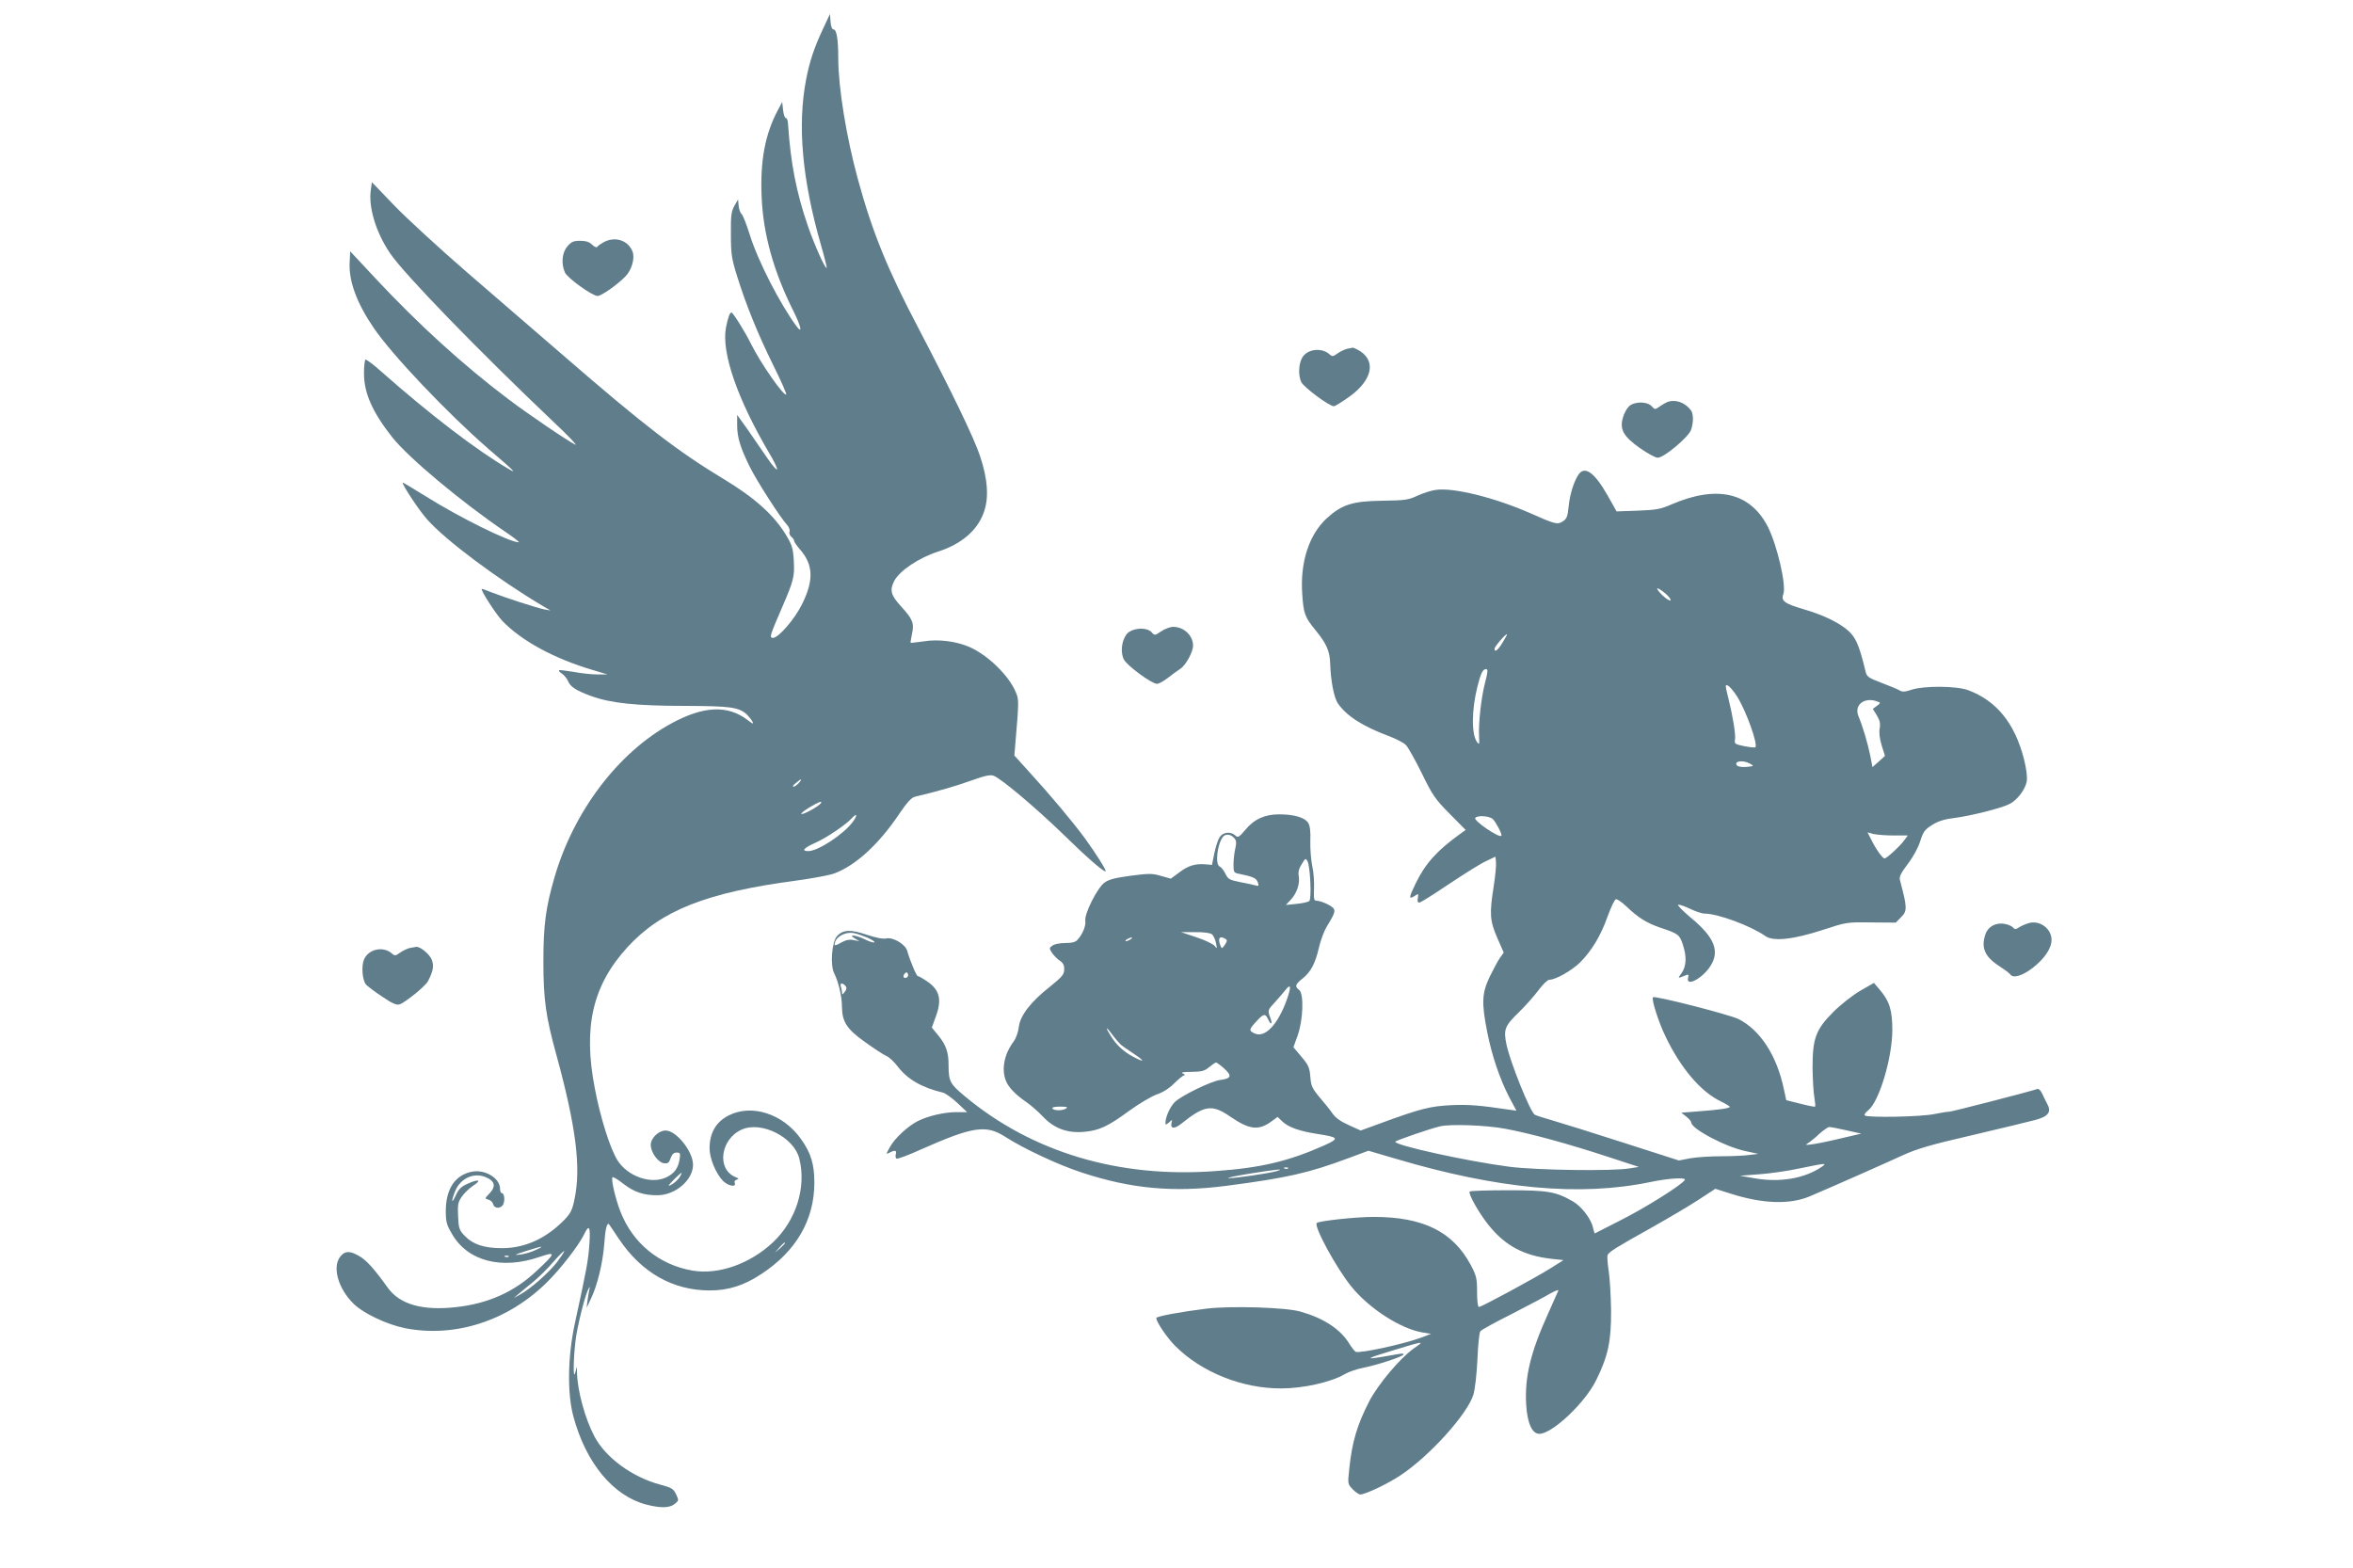 <?xml version="1.0" standalone="no"?>
<!DOCTYPE svg PUBLIC "-//W3C//DTD SVG 20010904//EN"
 "http://www.w3.org/TR/2001/REC-SVG-20010904/DTD/svg10.dtd">
<svg version="1.0" xmlns="http://www.w3.org/2000/svg"
 width="1280pt" height="853pt" viewBox="0 0 1280 853"
 preserveAspectRatio="xMidYMid meet">
<g transform="translate(0,853) scale(0.1,-0.1)"
fill="#607d8b" stroke="none">
<path d="M4478 8375 c-50 -106 -74 -180 -93 -278 -48 -250 -21 -546 81 -900
19 -66 33 -122 31 -124 -8 -7 -66 123 -102 227 -63 183 -94 342 -108 553 -1
20 -6 36 -12 35 -5 -2 -12 17 -15 42 l-5 45 -24 -45 c-69 -130 -96 -274 -88
-468 8 -204 65 -409 174 -626 41 -82 50 -126 16 -81 -90 122 -211 357 -255
500 -17 55 -37 105 -44 111 -7 5 -14 26 -16 45 l-3 34 -20 -35 c-17 -30 -20
-53 -19 -155 0 -106 4 -132 33 -225 49 -158 114 -318 198 -488 42 -84 73 -155
70 -158 -12 -12 -139 169 -192 276 -32 65 -97 169 -106 170 -9 0 -19 -27 -30
-83 -25 -135 62 -387 235 -681 26 -43 45 -83 43 -89 -2 -6 -26 21 -53 61 -27
40 -75 109 -106 154 l-58 81 0 -56 c0 -67 18 -124 70 -229 38 -76 164 -273
202 -314 10 -11 16 -28 13 -36 -3 -8 1 -21 10 -28 8 -7 15 -17 15 -22 0 -6 14
-26 31 -46 73 -83 77 -167 13 -297 -40 -82 -129 -185 -159 -185 -21 0 -17 12
47 160 66 153 71 172 66 261 -4 66 -9 84 -43 140 -64 106 -170 202 -340 304
-248 150 -431 290 -875 675 -135 116 -369 319 -520 449 -151 131 -330 295
-396 364 l-121 126 -6 -43 c-13 -95 28 -230 105 -344 74 -110 476 -525 888
-916 80 -75 134 -132 120 -125 -42 20 -258 167 -364 247 -249 188 -487 405
-722 656 l-139 149 -3 -62 c-5 -101 39 -220 131 -355 100 -147 401 -464 622
-656 150 -129 159 -139 110 -110 -173 101 -430 298 -690 528 -43 39 -83 68
-87 66 -4 -3 -8 -36 -8 -74 0 -109 46 -212 154 -349 89 -112 379 -354 615
-514 46 -31 79 -57 73 -57 -49 0 -323 135 -504 249 -71 44 -128 78 -128 76 0
-16 93 -156 134 -201 102 -115 384 -325 631 -472 l40 -23 -35 6 c-43 9 -216
65 -287 93 -29 12 -53 20 -53 18 0 -17 80 -140 113 -174 105 -109 282 -205
492 -267 l80 -24 -55 0 c-30 0 -89 6 -130 14 -41 7 -77 11 -79 9 -3 -3 5 -12
18 -20 12 -9 26 -27 31 -39 12 -31 45 -52 127 -82 106 -38 242 -53 508 -53
250 -1 293 -7 337 -46 11 -11 25 -28 31 -39 8 -16 4 -15 -26 8 -109 83 -240
77 -416 -19 -288 -157 -531 -478 -635 -838 -47 -162 -60 -258 -60 -456 0 -207
13 -300 71 -510 106 -387 135 -612 98 -785 -12 -58 -21 -76 -57 -113 -100
-101 -213 -152 -338 -152 -95 0 -157 20 -201 66 -31 32 -34 41 -37 107 -3 63
-1 77 20 107 13 19 41 46 62 60 48 31 31 38 -29 11 -36 -16 -50 -29 -65 -63
-24 -52 -27 -35 -4 22 28 70 102 104 167 76 49 -20 56 -50 21 -87 -28 -29 -28
-30 -7 -35 12 -3 23 -14 26 -25 7 -27 46 -25 56 3 9 25 3 58 -10 58 -5 0 -9
11 -9 24 0 56 -81 106 -152 92 -91 -17 -142 -92 -143 -211 0 -62 4 -77 34
-128 85 -148 270 -196 478 -124 89 30 87 21 -16 -75 -121 -115 -265 -180 -442
-199 -181 -20 -304 15 -369 105 -75 105 -118 152 -156 173 -51 30 -78 29 -103
-3 -45 -57 -11 -175 73 -257 53 -52 180 -112 278 -132 272 -54 561 39 774 250
75 74 172 200 201 259 28 60 36 44 29 -56 -7 -90 -14 -129 -78 -423 -40 -184
-43 -384 -9 -510 68 -254 217 -433 397 -480 78 -20 127 -19 155 4 22 18 22 19
7 52 -15 30 -24 36 -84 52 -153 40 -300 147 -361 264 -50 95 -91 244 -94 342
l-1 36 -8 -30 c-15 -59 -10 110 5 201 17 98 52 230 67 254 7 12 8 11 4 -5 -2
-11 -7 -38 -10 -60 l-5 -40 24 51 c35 72 64 194 72 296 5 79 15 120 26 108 2
-3 27 -39 54 -80 123 -183 293 -280 494 -280 101 0 187 27 280 89 190 124 289
295 289 498 0 100 -19 162 -73 237 -97 137 -268 192 -393 128 -69 -35 -104
-95 -104 -179 0 -55 35 -139 74 -178 28 -27 72 -35 63 -11 -4 9 1 16 11 19 13
3 12 6 -8 14 -104 44 -80 209 37 259 107 46 282 -43 311 -158 40 -157 -18
-339 -144 -457 -125 -117 -296 -177 -437 -153 -181 31 -325 149 -392 321 -28
72 -52 177 -43 187 4 3 30 -13 58 -35 59 -46 112 -64 188 -63 97 1 192 83 192
166 0 72 -91 186 -149 186 -38 0 -81 -41 -81 -78 0 -41 40 -96 72 -100 21 -3
28 3 36 27 8 22 17 31 33 31 19 0 21 -4 16 -36 -8 -50 -29 -78 -73 -99 -83
-39 -209 5 -265 93 -39 62 -92 227 -123 390 -65 334 -13 561 177 769 184 201
430 298 921 363 87 12 180 29 206 39 116 44 241 159 350 321 45 66 67 91 88
96 119 28 223 58 306 88 72 26 104 33 121 26 41 -15 227 -172 375 -315 134
-131 219 -205 234 -205 9 0 -51 95 -111 178 -67 91 -191 239 -301 359 l-84 93
6 72 c19 224 19 232 2 272 -38 92 -154 204 -254 247 -72 31 -168 43 -247 30
-38 -5 -70 -9 -71 -8 -2 1 2 23 7 48 13 59 4 81 -60 151 -55 60 -62 87 -37
137 30 57 135 127 241 161 122 39 210 113 245 208 31 80 24 184 -19 312 -34
101 -149 339 -335 695 -169 321 -252 526 -330 813 -62 227 -106 497 -106 655
0 104 -9 157 -26 157 -8 0 -14 16 -16 42 l-3 42 -37 -79z m-133 -4105 c-10
-11 -23 -20 -29 -20 -6 1 0 10 13 20 30 26 39 26 16 0z m120 -110 c-10 -16
-94 -62 -105 -58 -6 2 13 17 42 35 56 33 73 39 63 23z m171 -105 c-52 -67
-187 -155 -239 -155 -40 0 -25 17 40 46 59 26 165 98 197 133 30 33 32 15 2
-24z m-936 -1924 c-10 -20 -48 -51 -62 -51 -7 0 62 69 70 70 1 0 -2 -9 -8 -19z
m570 -364 c0 -2 -12 -14 -27 -28 l-28 -24 24 28 c23 25 31 32 31 24z m-1356
-37 c-22 -11 -60 -22 -85 -25 -36 -4 -31 -1 31 19 91 29 109 31 54 6z m117
-65 c-44 -57 -145 -147 -203 -178 l-33 -18 25 21 c14 12 50 42 80 66 30 25 80
74 110 109 30 35 57 61 59 59 2 -2 -15 -28 -38 -59z m-264 29 c-3 -3 -12 -4
-19 -1 -8 3 -5 6 6 6 11 1 17 -2 13 -5z"/>
<path d="M3285 7213 c-16 -9 -33 -20 -36 -26 -4 -5 -16 0 -28 12 -15 15 -34
21 -65 21 -37 0 -48 -5 -70 -31 -29 -34 -34 -93 -13 -141 14 -31 149 -128 178
-128 20 0 105 59 151 106 34 34 53 100 39 135 -23 61 -94 85 -156 52z"/>
<path d="M7330 6633 c-14 -3 -37 -14 -53 -25 -25 -18 -30 -19 -45 -5 -42 37
-117 29 -146 -15 -22 -34 -25 -100 -7 -137 15 -29 152 -131 177 -131 6 0 42
22 80 49 134 94 154 205 47 260 -12 6 -23 10 -25 10 -2 -1 -14 -4 -28 -6z"/>
<path d="M9070 6343 c-8 -3 -27 -14 -41 -24 -26 -18 -27 -18 -44 1 -25 27 -94
27 -123 0 -12 -11 -27 -38 -33 -60 -20 -65 2 -104 91 -167 41 -29 85 -53 98
-53 34 0 167 112 181 151 14 41 14 90 -2 109 -33 42 -84 59 -127 43z"/>
<path d="M8586 5947 c-25 -38 -47 -109 -53 -174 -5 -52 -10 -65 -31 -79 -29
-19 -40 -17 -177 44 -193 85 -419 141 -514 127 -25 -3 -71 -18 -101 -32 -49
-23 -69 -25 -190 -27 -162 -2 -220 -20 -303 -96 -96 -88 -145 -239 -133 -411
7 -107 14 -126 72 -197 60 -73 78 -114 80 -182 3 -95 21 -188 43 -218 49 -69
134 -123 278 -177 37 -14 78 -35 90 -47 12 -11 51 -81 87 -154 59 -121 73
-141 152 -221 l87 -88 -28 -20 c-129 -93 -191 -162 -244 -271 -37 -76 -39 -89
-7 -69 23 15 23 15 19 -10 -4 -16 -1 -25 8 -25 7 0 80 46 163 102 83 55 173
112 201 124 l50 24 3 -30 c2 -17 -4 -75 -12 -129 -24 -150 -22 -190 19 -283
l35 -80 -20 -28 c-11 -16 -36 -62 -56 -103 -43 -90 -45 -142 -14 -300 25 -128
68 -255 120 -356 l39 -73 -37 5 c-163 24 -219 29 -316 25 -117 -6 -166 -18
-387 -99 l-107 -39 -64 29 c-43 19 -73 40 -88 62 -13 19 -45 59 -71 89 -41 49
-47 62 -51 112 -4 50 -10 64 -48 109 l-44 52 23 64 c30 83 35 228 8 248 -25
18 -21 31 19 62 44 35 69 81 89 169 9 38 27 87 40 109 41 68 48 83 42 99 -6
16 -68 46 -96 46 -13 0 -15 10 -13 63 2 35 -2 91 -9 123 -7 32 -12 94 -11 138
2 55 -2 85 -12 100 -18 29 -78 46 -157 46 -79 0 -137 -26 -186 -86 -33 -39
-39 -42 -53 -29 -25 23 -67 19 -85 -9 -9 -13 -22 -52 -29 -87 l-13 -64 -34 3
c-56 5 -96 -7 -144 -44 l-46 -34 -53 15 c-48 14 -65 14 -165 1 -82 -11 -119
-20 -142 -37 -39 -27 -112 -172 -105 -209 4 -25 -14 -71 -42 -102 -11 -13 -30
-18 -67 -18 -28 0 -60 -6 -70 -14 -18 -13 -18 -15 -2 -40 10 -14 28 -33 42
-42 18 -12 25 -25 24 -48 0 -27 -11 -40 -78 -94 -105 -83 -162 -157 -169 -220
-3 -27 -15 -60 -28 -78 -50 -66 -67 -148 -43 -211 13 -36 52 -77 109 -116 25
-17 68 -54 95 -83 60 -63 133 -90 224 -81 80 7 129 30 242 113 55 40 123 80
151 90 33 11 67 32 95 60 24 24 49 44 56 45 6 0 3 4 -8 9 -14 6 0 9 47 9 56 1
71 5 96 26 17 14 33 25 37 25 4 0 25 -15 46 -34 42 -39 37 -53 -23 -61 -50 -6
-219 -89 -249 -122 -26 -27 -49 -81 -49 -111 0 -13 3 -12 19 2 19 17 19 17 14
-2 -8 -33 16 -35 53 -5 126 101 167 107 266 39 106 -73 156 -78 228 -24 l30
22 27 -26 c34 -31 93 -52 192 -67 114 -18 118 -24 37 -61 -195 -87 -349 -124
-599 -141 -523 -38 -993 103 -1358 407 -82 68 -89 82 -89 173 0 66 -14 107
-55 157 l-36 44 20 55 c37 97 23 151 -48 198 -22 15 -44 27 -48 27 -8 0 -44
87 -58 138 -10 35 -77 75 -113 67 -19 -4 -55 3 -107 20 -88 30 -130 28 -162
-8 -28 -30 -38 -158 -15 -202 23 -46 42 -125 42 -180 1 -84 26 -123 126 -194
49 -35 100 -69 115 -75 15 -6 42 -31 61 -56 54 -71 131 -116 248 -144 14 -4
49 -29 78 -56 l53 -50 -58 0 c-66 0 -156 -21 -211 -49 -54 -28 -124 -92 -151
-141 -22 -40 -22 -41 -3 -31 30 16 41 14 35 -8 -3 -10 -1 -21 4 -24 5 -3 65
19 133 50 282 125 354 136 458 69 97 -63 291 -154 418 -195 267 -88 497 -109
784 -72 331 43 450 70 669 152 l105 39 150 -44 c557 -165 1001 -206 1385 -126
100 21 196 26 186 11 -15 -26 -206 -146 -339 -214 -82 -42 -150 -77 -151 -77
-1 0 -5 14 -9 30 -9 47 -62 117 -109 144 -94 54 -136 61 -354 61 -111 0 -204
-3 -208 -7 -10 -10 51 -119 104 -184 89 -111 191 -165 341 -182 l65 -7 -68
-43 c-84 -53 -378 -212 -392 -212 -6 0 -10 34 -10 83 0 74 -4 88 -35 147 -98
181 -259 260 -528 260 -99 0 -297 -22 -309 -33 -17 -18 105 -243 189 -347 96
-118 265 -227 383 -248 l50 -8 -55 -21 c-95 -35 -329 -86 -355 -77 -5 2 -23
24 -38 49 -49 77 -139 135 -263 170 -79 23 -379 32 -511 16 -139 -17 -273 -42
-273 -51 0 -21 59 -108 103 -152 143 -143 365 -232 577 -231 119 0 271 34 344
77 22 13 68 29 101 35 76 15 213 60 220 72 3 5 -7 7 -22 4 -15 -3 -55 -9 -87
-15 -104 -18 -94 -10 39 30 190 58 187 57 125 14 -75 -54 -192 -193 -241 -286
-66 -128 -94 -222 -109 -367 -9 -83 -9 -84 18 -112 15 -16 34 -29 42 -29 29 1
149 58 218 104 159 105 365 334 397 439 9 30 18 110 22 192 3 77 10 146 16
153 6 8 81 49 167 92 85 44 179 93 209 111 30 17 51 25 48 18 -3 -8 -28 -64
-56 -126 -95 -210 -127 -343 -119 -491 6 -104 32 -162 72 -162 70 0 249 169
309 292 65 131 82 213 81 378 -1 80 -7 177 -13 217 -6 39 -9 77 -6 85 7 18 48
43 238 149 89 50 204 118 255 151 l93 61 82 -26 c175 -56 323 -61 432 -15 127
54 414 181 505 223 77 35 149 57 380 110 157 37 311 74 344 83 70 19 87 44 62
88 -8 16 -21 41 -28 57 -7 15 -18 25 -25 23 -28 -11 -474 -126 -481 -124 -4 1
-38 -4 -77 -12 -73 -16 -367 -21 -381 -8 -4 4 4 17 19 28 59 47 130 282 131
435 0 110 -15 159 -71 224 l-29 34 -75 -43 c-41 -24 -106 -75 -145 -114 -96
-96 -114 -144 -114 -304 1 -64 5 -137 10 -162 4 -25 6 -47 4 -50 -3 -2 -39 5
-81 16 l-76 19 -13 60 c-38 182 -128 321 -246 381 -47 24 -457 129 -466 119
-10 -9 31 -138 69 -215 82 -171 191 -299 299 -351 27 -13 49 -27 50 -30 0 -8
-55 -16 -174 -25 l-90 -7 27 -21 c15 -12 27 -26 27 -32 0 -35 192 -136 300
-157 l65 -14 -49 -6 c-27 -4 -96 -7 -154 -7 -57 0 -133 -5 -167 -11 l-62 -12
-299 96 c-164 53 -338 107 -386 121 -49 14 -93 28 -99 32 -25 15 -134 286
-154 382 -17 82 -10 100 69 177 34 33 81 86 105 118 23 31 49 57 59 57 34 0
122 50 167 94 64 64 113 146 150 250 18 50 38 92 45 94 6 2 31 -14 53 -35 69
-66 113 -93 187 -119 100 -33 106 -38 124 -91 22 -66 20 -119 -6 -156 -23 -32
-24 -31 26 -11 11 4 13 0 9 -15 -13 -52 78 -4 121 63 53 82 23 158 -109 266
-42 36 -72 66 -66 68 7 2 36 -8 65 -22 29 -14 65 -26 79 -26 72 0 252 -67 330
-122 43 -31 153 -19 315 34 125 41 129 42 261 40 l134 -1 29 30 c34 33 33 53
-6 199 -6 20 3 38 42 90 30 39 57 89 68 125 17 52 25 63 66 88 33 21 67 31
125 38 84 11 252 53 294 75 42 21 86 79 94 122 4 26 -1 66 -15 123 -50 195
-150 318 -305 375 -64 23 -238 24 -306 2 -35 -12 -51 -13 -65 -4 -10 6 -55 25
-98 41 -71 27 -81 34 -87 60 -38 157 -56 195 -112 238 -52 39 -130 75 -223
102 -106 31 -127 46 -113 83 18 47 -35 272 -86 370 -96 183 -275 224 -520 119
-61 -27 -85 -31 -186 -35 l-115 -4 -49 87 c-71 125 -125 164 -159 112z m474
-646 c19 -16 31 -33 27 -37 -4 -4 -24 9 -45 29 -44 44 -31 49 18 8z m-884
-263 c-26 -44 -46 -60 -46 -37 0 11 58 79 68 79 2 0 -8 -19 -22 -42z m-98
-224 c-21 -82 -36 -218 -32 -293 2 -41 1 -44 -11 -28 -31 42 -30 175 2 302 18
72 29 95 47 95 11 0 10 -15 -6 -76z m1371 -72 c49 -77 115 -261 100 -277 -3
-3 -30 0 -61 6 -49 10 -54 13 -50 34 5 27 -10 121 -36 227 -18 72 -18 76 -2
68 10 -5 32 -31 49 -58z m766 -29 c16 -5 15 -8 -5 -23 l-22 -16 22 -36 c16
-27 20 -45 15 -71 -4 -22 0 -55 11 -92 l18 -57 -34 -31 -34 -30 -13 67 c-14
66 -39 152 -64 212 -24 61 36 105 106 77z m-696 -337 c24 -13 24 -14 -18 -18
-25 -2 -46 1 -52 8 -19 24 33 31 70 10z m-1397 -303 c21 -24 51 -84 45 -90
-13 -12 -151 82 -142 97 11 17 81 11 97 -7z m2179 -88 l77 0 -19 -26 c-22 -31
-96 -99 -107 -99 -11 0 -45 47 -71 99 l-22 43 33 -9 c18 -4 67 -8 109 -8z
m-3588 -13 c13 -14 14 -25 7 -57 -5 -22 -10 -61 -10 -86 0 -43 2 -47 28 -52
78 -16 95 -23 104 -46 7 -21 6 -23 -14 -17 -13 3 -51 12 -85 18 -55 11 -63 16
-77 45 -9 19 -23 36 -31 39 -26 10 -14 121 18 162 14 17 41 15 60 -6z m415
-240 c3 -54 0 -98 -5 -103 -6 -6 -37 -13 -69 -16 l-59 -6 28 30 c32 35 49 86
42 128 -4 20 1 41 16 64 20 33 22 34 32 15 6 -10 13 -61 15 -112z m-2409 -303
c24 -11 41 -22 38 -25 -3 -4 -26 3 -50 15 -51 25 -98 30 -57 6 l25 -15 -32 6
c-23 5 -43 0 -68 -14 -19 -12 -35 -17 -35 -12 0 40 55 73 105 64 17 -3 50 -15
74 -25z m1873 19 c9 -7 19 -29 23 -48 6 -32 6 -33 -7 -16 -8 10 -53 32 -99 47
l-84 28 76 0 c46 1 81 -4 91 -11z m-442 -28 c-8 -5 -19 -10 -25 -10 -5 0 -3 5
5 10 8 5 20 10 25 10 6 0 3 -5 -5 -10z m517 2 c10 -6 9 -13 -4 -32 -16 -22
-17 -22 -24 -4 -16 41 -4 56 28 36z m-1727 -197 c0 -8 -7 -15 -15 -15 -9 0
-12 6 -9 15 4 8 10 15 15 15 5 0 9 -7 9 -15z m-341 -58 c8 -10 7 -19 -4 -33
-12 -16 -14 -17 -15 -2 0 9 -3 23 -6 32 -7 19 9 21 25 3z m2402 -73 c-49 -137
-119 -212 -176 -186 -32 15 -32 21 9 65 40 44 49 45 65 11 15 -34 25 -25 11
10 -15 39 -13 43 23 81 17 19 43 49 57 66 32 42 36 25 11 -47z m-905 -246 c10
-9 44 -32 74 -52 60 -40 57 -48 -5 -15 -50 26 -91 63 -121 111 -33 52 -30 59
5 12 15 -21 37 -46 47 -56z m-296 -348 c-20 -13 -67 -13 -75 0 -4 6 12 10 42
10 35 0 44 -3 33 -10z m2386 -110 c132 -24 342 -81 564 -154 l165 -54 -50 -8
c-92 -16 -508 -10 -655 9 -235 31 -620 116 -620 136 0 6 195 73 245 84 56 13
250 6 351 -13z m1859 -9 l80 -18 -112 -26 c-61 -15 -131 -29 -155 -32 -37 -5
-40 -4 -23 6 11 7 39 29 62 51 24 21 48 38 55 37 7 0 49 -8 93 -18z m-133
-197 c-93 -65 -231 -89 -372 -63 l-75 13 105 8 c58 4 157 18 220 32 142 29
150 30 122 10z m-2905 -10 c-3 -3 -12 -4 -19 -1 -8 3 -5 6 6 6 11 1 17 -2 13
-5z m-62 -15 c-42 -12 -226 -39 -261 -38 -16 1 34 11 111 24 150 24 199 29
150 14z"/>
<path d="M6317 5096 c-35 -24 -36 -24 -53 -5 -27 30 -110 23 -136 -12 -27 -36
-34 -99 -14 -137 18 -34 151 -132 180 -132 10 0 37 15 60 33 23 18 53 40 67
49 29 18 69 91 69 126 0 55 -50 102 -108 102 -16 0 -45 -11 -65 -24z"/>
<path d="M11043 3510 c-18 -4 -43 -15 -57 -23 -20 -14 -26 -14 -35 -3 -7 8
-27 17 -46 20 -46 9 -90 -14 -104 -55 -26 -74 -4 -124 74 -174 29 -19 56 -39
60 -45 15 -24 66 -9 123 35 64 50 102 106 102 152 0 59 -59 105 -117 93z"/>
<path d="M2230 3373 c-14 -3 -37 -14 -53 -25 -25 -18 -30 -19 -45 -5 -48 42
-128 24 -152 -33 -15 -35 -9 -113 11 -136 7 -8 46 -38 87 -65 54 -37 79 -48
95 -43 31 10 141 99 155 126 28 55 33 81 22 114 -10 31 -64 76 -86 73 -5 -1
-20 -4 -34 -6z"/>
</g>
</svg>
